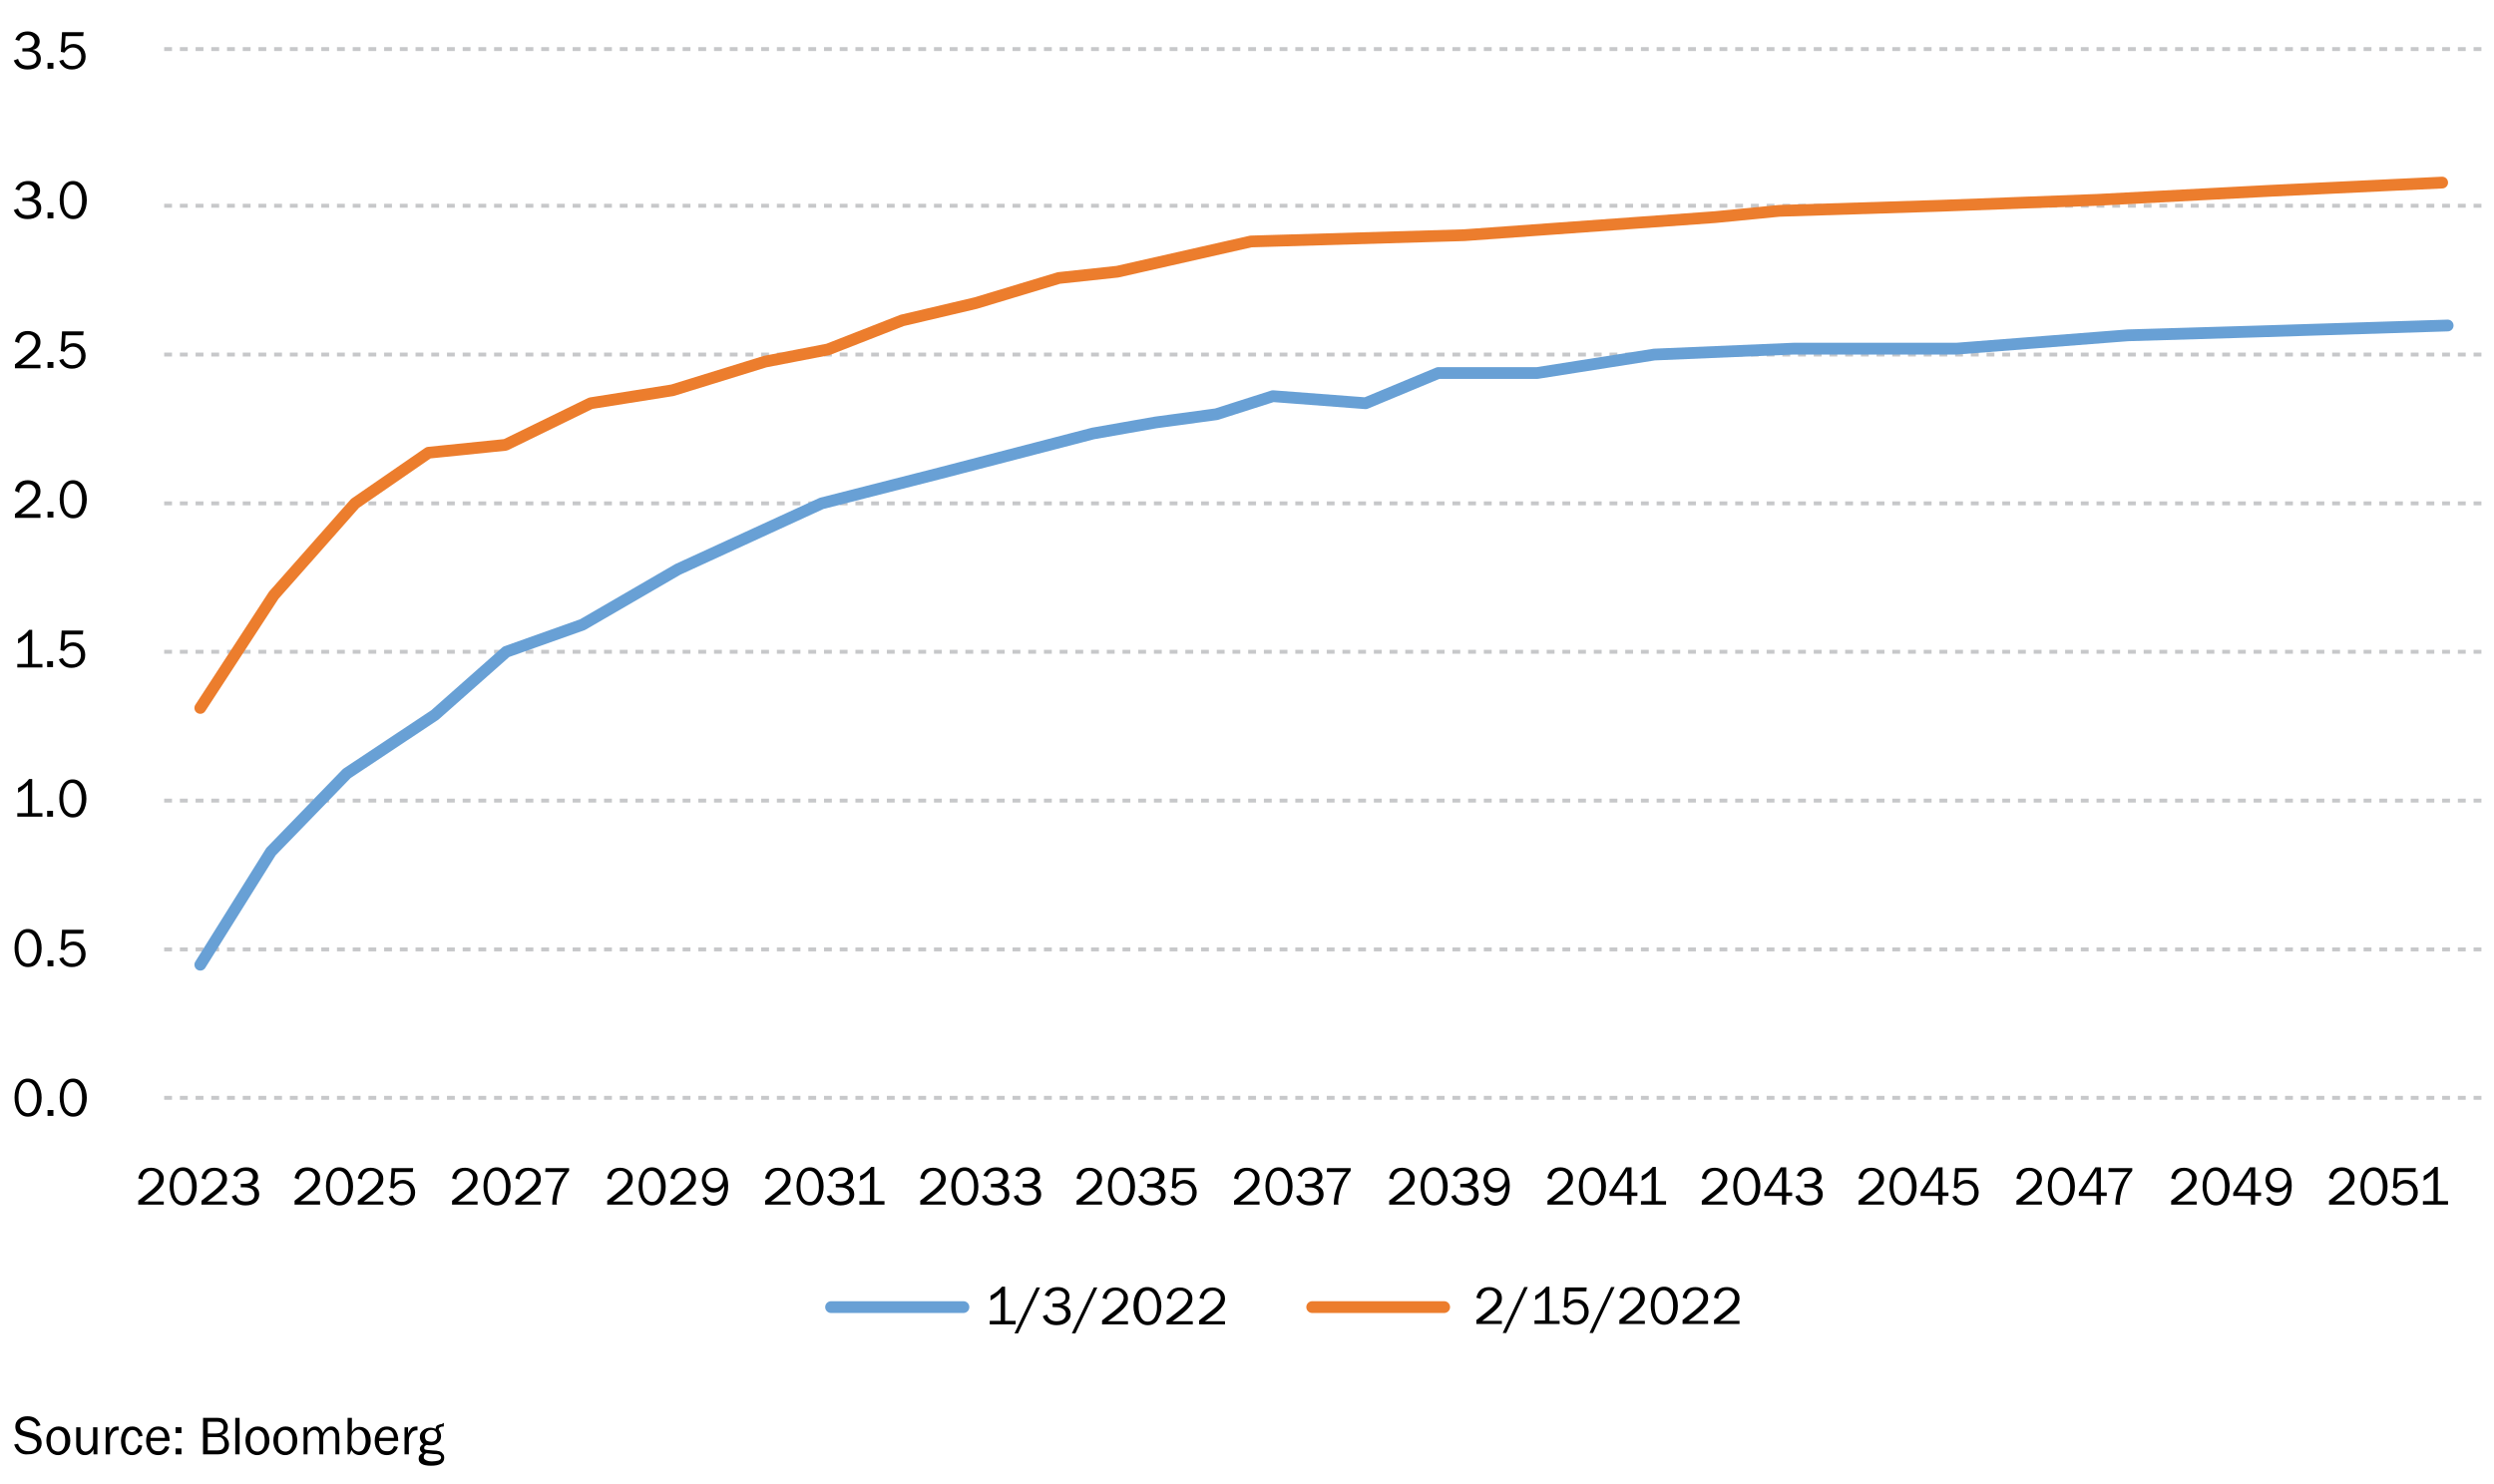 <?xml version="1.0" encoding="utf-8"?>
<!-- Generator: Adobe Illustrator 26.2.1, SVG Export Plug-In . SVG Version: 6.00 Build 0)  -->
<svg version="1.1" id="Layer_1" xmlns="http://www.w3.org/2000/svg" xmlns:xlink="http://www.w3.org/1999/xlink" x="0px" y="0px"
	 width="635px" height="378px" viewBox="0 0 635 378" style="enable-background:new 0 0 635 378;" xml:space="preserve">
<style type="text/css">
	.st0{fill:none;}
	.st1{fill:none;stroke:#C7C8CA;stroke-miterlimit:10;stroke-dasharray:2,2,2,2;}
	.st2{fill:#010101;}
	.st3{fill:none;stroke:#68A0D5;stroke-width:3;stroke-linecap:round;stroke-linejoin:round;stroke-miterlimit:10;}
	.st4{fill:none;stroke:#EC7D2D;stroke-width:3;stroke-linecap:round;stroke-linejoin:round;stroke-miterlimit:10;}
</style>
<rect x="0" class="st0" width="635" height="378"/>
<line class="st1" x1="41.8" y1="12.5" x2="632" y2="12.5"/>
<line class="st1" x1="41.8" y1="52.4" x2="632" y2="52.4"/>
<line class="st1" x1="41.8" y1="90.3" x2="632" y2="90.3"/>
<line class="st1" x1="41.8" y1="128.2" x2="632" y2="128.2"/>
<line class="st1" x1="41.8" y1="166" x2="632" y2="166"/>
<line class="st1" x1="41.8" y1="203.9" x2="632" y2="203.9"/>
<line class="st1" x1="41.8" y1="241.8" x2="632" y2="241.8"/>
<line class="st1" x1="41.8" y1="279.6" x2="632" y2="279.6"/>
<g>
	<path class="st2" d="M5.7,13.2v-0.9h1c0.8,0,1.3-0.2,1.6-0.5s0.5-0.7,0.5-1.2c0-0.5-0.2-0.9-0.5-1.2C8,9.1,7.5,8.9,7,8.9
		c-1,0-1.7,0.5-2.1,1.5l-1-0.3C4.4,8.7,5.5,8,7.1,8C8,8,8.7,8.3,9.3,8.8s0.8,1.1,0.8,1.8c0,0.5-0.2,1-0.5,1.4s-0.8,0.6-1.3,0.7
		c0.6,0.1,1.1,0.3,1.5,0.7c0.4,0.4,0.6,0.9,0.6,1.6c0,0.8-0.3,1.4-0.9,2C8.9,17.5,8,17.7,7,17.7c-0.9,0-1.6-0.2-2.2-0.6
		c-0.6-0.4-1-1-1.3-1.7l1.1-0.4c0.3,1.1,1.1,1.7,2.4,1.7c0.8,0,1.4-0.2,1.8-0.5s0.5-0.8,0.5-1.3c0-0.5-0.2-1-0.6-1.3
		c-0.4-0.3-1-0.5-1.8-0.5H5.7z"/>
	<path class="st2" d="M13.6,16v1.5h-1.5V16H13.6z"/>
	<path class="st2" d="M21.3,8.2l-0.1,1h-4.5l-0.2,3c0.7-0.7,1.4-1,2.2-1c0.9,0,1.6,0.3,2.2,0.9s0.9,1.4,0.9,2.3c0,1-0.3,1.7-1,2.4
		c-0.7,0.6-1.5,0.9-2.5,0.9c-0.8,0-1.5-0.2-2-0.6s-1-0.9-1.2-1.6l1-0.3c0.4,1.1,1.2,1.6,2.3,1.6c0.7,0,1.3-0.2,1.7-0.7
		c0.4-0.4,0.6-1,0.6-1.7c0-0.7-0.2-1.3-0.6-1.7c-0.4-0.4-0.9-0.6-1.5-0.6c-0.9,0-1.6,0.4-2.2,1.3l-0.9-0.2l0.3-5H21.3z"/>
</g>
<g>
	<path class="st2" d="M5.7,51.3v-0.9h1c0.8,0,1.3-0.2,1.6-0.5s0.5-0.7,0.5-1.2c0-0.5-0.2-0.9-0.5-1.2C8,47.2,7.5,47,7,47
		c-1,0-1.7,0.5-2.1,1.5l-1-0.3c0.6-1.4,1.7-2.1,3.3-2.1c0.9,0,1.6,0.2,2.2,0.7s0.8,1.1,0.8,1.8c0,0.5-0.2,1-0.5,1.4
		s-0.8,0.6-1.3,0.7c0.6,0.1,1.1,0.3,1.5,0.7c0.4,0.4,0.6,0.9,0.6,1.6c0,0.8-0.3,1.4-0.9,2C8.9,55.6,8,55.8,7,55.8
		c-0.9,0-1.6-0.2-2.2-0.6c-0.6-0.4-1-1-1.3-1.7l1.1-0.4c0.3,1.1,1.1,1.7,2.4,1.7c0.8,0,1.4-0.2,1.8-0.5s0.5-0.8,0.5-1.3
		c0-0.5-0.2-1-0.6-1.3c-0.4-0.3-1-0.5-1.8-0.5H5.7z"/>
	<path class="st2" d="M13.6,54.1v1.5h-1.5v-1.5H13.6z"/>
	<path class="st2" d="M18.6,55.8c-1.1,0-1.9-0.5-2.5-1.4s-0.9-2.1-0.9-3.5c0-1.4,0.3-2.5,0.9-3.4s1.4-1.4,2.5-1.4
		c1.1,0,2,0.5,2.6,1.5s0.9,2.1,0.9,3.4c0,1.3-0.3,2.4-0.9,3.4S19.7,55.8,18.6,55.8z M18.6,54.9c0.8,0,1.3-0.4,1.7-1.1
		c0.4-0.7,0.6-1.6,0.6-2.7c0-1.2-0.2-2.2-0.6-2.9s-1-1.2-1.8-1.2c-0.8,0-1.3,0.4-1.7,1.1c-0.4,0.7-0.6,1.7-0.6,2.8
		c0,1.2,0.2,2.2,0.6,2.9S17.9,54.9,18.6,54.9z"/>
</g>
<g>
	<path class="st2" d="M10.3,92.8v1H3.8v-1c2.6-2,4.1-3.3,4.6-3.9c0.5-0.6,0.7-1.2,0.7-1.8c0-0.6-0.2-1-0.6-1.4
		c-0.4-0.4-0.9-0.5-1.4-0.5c-0.6,0-1.1,0.2-1.5,0.6c-0.4,0.4-0.7,0.9-0.7,1.6L3.8,87c0.4-1.8,1.5-2.7,3.3-2.7c0.9,0,1.7,0.3,2.3,0.8
		s0.9,1.2,0.9,2c0,0.5-0.1,1.1-0.4,1.6c-0.3,0.5-0.8,1.1-1.6,1.8c-0.8,0.7-1.8,1.5-3,2.4H10.3z"/>
	<path class="st2" d="M13.6,92.2v1.5h-1.5v-1.5H13.6z"/>
	<path class="st2" d="M21.3,84.4l-0.1,1h-4.5l-0.2,3c0.7-0.7,1.4-1,2.2-1c0.9,0,1.6,0.3,2.2,0.9s0.9,1.4,0.9,2.3c0,1-0.3,1.7-1,2.4
		c-0.7,0.6-1.5,0.9-2.5,0.9c-0.8,0-1.5-0.2-2-0.6s-1-0.9-1.2-1.6l1-0.3c0.4,1.1,1.2,1.6,2.3,1.6c0.7,0,1.3-0.2,1.7-0.7
		c0.4-0.4,0.6-1,0.6-1.7c0-0.7-0.2-1.3-0.6-1.7c-0.4-0.4-0.9-0.6-1.5-0.6c-0.9,0-1.6,0.4-2.2,1.3l-0.9-0.2l0.3-5H21.3z"/>
</g>
<g>
	<path class="st2" d="M10.3,130.9v1H3.8v-1c2.6-2,4.1-3.3,4.6-3.9c0.5-0.6,0.7-1.2,0.7-1.8c0-0.6-0.2-1-0.6-1.4
		c-0.4-0.4-0.9-0.5-1.4-0.5c-0.6,0-1.1,0.2-1.5,0.6c-0.4,0.4-0.7,0.9-0.7,1.6L3.8,125c0.4-1.8,1.5-2.7,3.3-2.7
		c0.9,0,1.7,0.3,2.3,0.8s0.9,1.2,0.9,2c0,0.5-0.1,1.1-0.4,1.6c-0.3,0.5-0.8,1.1-1.6,1.8c-0.8,0.7-1.8,1.5-3,2.4H10.3z"/>
	<path class="st2" d="M13.6,130.3v1.5h-1.5v-1.5H13.6z"/>
	<path class="st2" d="M18.6,132c-1.1,0-1.9-0.5-2.5-1.4s-0.9-2.1-0.9-3.5c0-1.4,0.3-2.5,0.9-3.4s1.4-1.4,2.5-1.4
		c1.1,0,2,0.5,2.6,1.5s0.9,2.1,0.9,3.4c0,1.3-0.3,2.4-0.9,3.4S19.7,132,18.6,132z M18.6,131.1c0.8,0,1.3-0.4,1.7-1.1
		c0.4-0.7,0.6-1.6,0.6-2.7c0-1.2-0.2-2.2-0.6-2.9s-1-1.2-1.8-1.2c-0.8,0-1.3,0.4-1.7,1.1c-0.4,0.7-0.6,1.7-0.6,2.8
		c0,1.2,0.2,2.2,0.6,2.9S17.9,131.1,18.6,131.1z"/>
</g>
<g>
	<path class="st2" d="M10.8,169.1v0.9H4.4v-0.9h2.7v-7.2c-0.8,0.9-1.6,1.5-2.5,2v-1.2c1.2-0.6,2.1-1.4,2.8-2.3h0.8v8.7H10.8z"/>
	<path class="st2" d="M13.5,168.4v1.5H12v-1.5H13.5z"/>
	<path class="st2" d="M21.2,160.6l-0.1,1h-4.5l-0.2,3c0.7-0.7,1.4-1,2.2-1c0.9,0,1.6,0.3,2.2,0.9s0.9,1.4,0.9,2.3c0,1-0.3,1.7-1,2.4
		c-0.7,0.6-1.5,0.9-2.5,0.9c-0.8,0-1.5-0.2-2-0.6s-1-0.9-1.2-1.6l1-0.3c0.4,1.1,1.2,1.6,2.3,1.6c0.7,0,1.3-0.2,1.7-0.7
		c0.4-0.4,0.6-1,0.6-1.7c0-0.7-0.2-1.3-0.6-1.7c-0.4-0.4-0.9-0.6-1.5-0.6c-0.9,0-1.6,0.4-2.2,1.3l-0.9-0.2l0.3-5H21.2z"/>
</g>
<g>
	<path class="st2" d="M10.8,207.1v0.9H4.4v-0.9h2.7v-7.2c-0.8,0.9-1.6,1.5-2.5,2v-1.2c1.2-0.6,2.1-1.4,2.8-2.3h0.8v8.7H10.8z"/>
	<path class="st2" d="M13.5,206.5v1.5H12v-1.5H13.5z"/>
	<path class="st2" d="M18.5,208.2c-1.1,0-1.9-0.5-2.5-1.4s-0.9-2.1-0.9-3.5c0-1.4,0.3-2.5,0.9-3.4s1.4-1.4,2.5-1.4
		c1.1,0,2,0.5,2.6,1.5s0.9,2.1,0.9,3.4c0,1.3-0.3,2.4-0.9,3.4S19.6,208.2,18.5,208.2z M18.5,207.3c0.8,0,1.3-0.4,1.7-1.1
		c0.4-0.7,0.6-1.6,0.6-2.7c0-1.2-0.2-2.2-0.6-2.9s-1-1.2-1.8-1.2c-0.8,0-1.3,0.4-1.7,1.1c-0.4,0.7-0.6,1.7-0.6,2.8
		c0,1.2,0.2,2.2,0.6,2.9C17.2,206.9,17.8,207.3,18.5,207.3z"/>
</g>
<g>
	<path class="st2" d="M7.1,246.3c-1.1,0-1.9-0.5-2.5-1.4s-0.9-2.1-0.9-3.5c0-1.4,0.3-2.5,0.9-3.4s1.4-1.4,2.5-1.4
		c1.1,0,2,0.5,2.6,1.5s0.9,2.1,0.9,3.4c0,1.3-0.3,2.4-0.9,3.4S8.2,246.3,7.1,246.3z M7.1,245.4c0.8,0,1.3-0.4,1.7-1.1
		c0.4-0.7,0.6-1.6,0.6-2.7c0-1.2-0.2-2.2-0.6-2.9s-1-1.2-1.8-1.2c-0.8,0-1.3,0.4-1.7,1.1c-0.4,0.7-0.6,1.7-0.6,2.8
		c0,1.2,0.2,2.2,0.6,2.9C5.8,245,6.4,245.4,7.1,245.4z"/>
	<path class="st2" d="M13.6,244.6v1.5h-1.5v-1.5H13.6z"/>
	<path class="st2" d="M21.3,236.8l-0.1,1h-4.5l-0.2,3c0.7-0.7,1.4-1,2.2-1c0.9,0,1.6,0.3,2.2,0.9s0.9,1.4,0.9,2.3c0,1-0.3,1.7-1,2.4
		c-0.7,0.6-1.5,0.9-2.5,0.9c-0.8,0-1.5-0.2-2-0.6s-1-0.9-1.2-1.6l1-0.3c0.4,1.1,1.2,1.6,2.3,1.6c0.7,0,1.3-0.2,1.7-0.7
		c0.4-0.4,0.6-1,0.6-1.7c0-0.7-0.2-1.3-0.6-1.7s-0.9-0.6-1.5-0.6c-0.9,0-1.6,0.4-2.2,1.3l-0.9-0.2l0.3-5H21.3z"/>
</g>
<g>
	<path class="st2" d="M7.1,284.4c-1.1,0-1.9-0.5-2.5-1.4s-0.9-2.1-0.9-3.5c0-1.4,0.3-2.5,0.9-3.4s1.4-1.4,2.5-1.4
		c1.1,0,2,0.5,2.6,1.5s0.9,2.1,0.9,3.4c0,1.3-0.3,2.4-0.9,3.4S8.2,284.4,7.1,284.4z M7.1,283.5c0.8,0,1.3-0.4,1.7-1.1
		c0.4-0.7,0.6-1.6,0.6-2.7c0-1.2-0.2-2.2-0.6-2.9s-1-1.2-1.8-1.2c-0.8,0-1.3,0.4-1.7,1.1c-0.4,0.7-0.6,1.7-0.6,2.8
		c0,1.2,0.2,2.2,0.6,2.9C5.8,283.1,6.4,283.5,7.1,283.5z"/>
	<path class="st2" d="M13.6,282.7v1.5h-1.5v-1.5H13.6z"/>
	<path class="st2" d="M18.6,284.4c-1.1,0-1.9-0.5-2.5-1.4s-0.9-2.1-0.9-3.5c0-1.4,0.3-2.5,0.9-3.4s1.4-1.4,2.5-1.4
		c1.1,0,2,0.5,2.6,1.5s0.9,2.1,0.9,3.4c0,1.3-0.3,2.4-0.9,3.4S19.7,284.4,18.6,284.4z M18.6,283.5c0.8,0,1.3-0.4,1.7-1.1
		c0.4-0.7,0.6-1.6,0.6-2.7c0-1.2-0.2-2.2-0.6-2.9s-1-1.2-1.8-1.2c-0.8,0-1.3,0.4-1.7,1.1c-0.4,0.7-0.6,1.7-0.6,2.8
		c0,1.2,0.2,2.2,0.6,2.9C17.3,283.1,17.9,283.5,18.6,283.5z"/>
</g>
<g>
	<path class="st2" d="M41.7,305.8v1h-6.5v-1c2.6-2,4.1-3.2,4.6-3.9c0.5-0.6,0.7-1.2,0.7-1.8c0-0.6-0.2-1-0.6-1.4
		c-0.4-0.4-0.9-0.5-1.4-0.5c-0.6,0-1.1,0.2-1.5,0.6c-0.4,0.4-0.7,0.9-0.7,1.6l-1.1-0.3c0.4-1.8,1.5-2.7,3.3-2.7
		c0.9,0,1.7,0.3,2.3,0.8s0.9,1.2,0.9,2c0,0.5-0.1,1.1-0.4,1.6c-0.3,0.5-0.8,1.1-1.6,1.8c-0.8,0.7-1.8,1.5-3,2.4H41.7z"/>
	<path class="st2" d="M46.6,307c-1.1,0-1.9-0.5-2.5-1.4s-0.9-2.1-0.9-3.5c0-1.4,0.3-2.5,0.9-3.4s1.4-1.4,2.5-1.4
		c1.1,0,2,0.5,2.6,1.5s0.9,2.1,0.9,3.4c0,1.3-0.3,2.4-0.9,3.4S47.7,307,46.6,307z M46.6,306.1c0.8,0,1.3-0.4,1.7-1.1
		c0.4-0.7,0.6-1.6,0.6-2.7c0-1.2-0.2-2.2-0.6-2.9s-1-1.2-1.8-1.2c-0.8,0-1.3,0.4-1.7,1.1c-0.4,0.7-0.6,1.7-0.6,2.8
		c0,1.2,0.2,2.2,0.6,2.9C45.2,305.7,45.8,306.1,46.6,306.1z"/>
	<path class="st2" d="M57.8,305.8v1h-6.5v-1c2.6-2,4.1-3.2,4.6-3.9c0.5-0.6,0.7-1.2,0.7-1.8c0-0.6-0.2-1-0.6-1.4
		c-0.4-0.4-0.9-0.5-1.4-0.5c-0.6,0-1.1,0.2-1.5,0.6c-0.4,0.4-0.7,0.9-0.7,1.6l-1.1-0.3c0.4-1.8,1.5-2.7,3.3-2.7
		c0.9,0,1.7,0.3,2.3,0.8s0.9,1.2,0.9,2c0,0.5-0.1,1.1-0.4,1.6c-0.3,0.5-0.8,1.1-1.6,1.8c-0.8,0.7-1.8,1.5-3,2.4H57.8z"/>
	<path class="st2" d="M61.3,302.4v-0.9h1c0.8,0,1.3-0.2,1.6-0.5s0.5-0.7,0.5-1.2c0-0.5-0.2-0.9-0.5-1.2c-0.4-0.3-0.8-0.4-1.4-0.4
		c-1,0-1.7,0.5-2.1,1.5l-1-0.3c0.6-1.4,1.7-2.1,3.3-2.1c0.9,0,1.6,0.2,2.2,0.7s0.8,1.1,0.8,1.8c0,0.5-0.2,1-0.5,1.4
		c-0.3,0.4-0.8,0.6-1.3,0.7c0.6,0.1,1.1,0.3,1.5,0.7s0.6,0.9,0.6,1.6c0,0.8-0.3,1.4-0.9,2c-0.6,0.5-1.5,0.8-2.6,0.8
		c-0.9,0-1.6-0.2-2.2-0.6c-0.6-0.4-1-1-1.3-1.7l1.1-0.4c0.3,1.1,1.1,1.7,2.4,1.7c0.8,0,1.4-0.2,1.8-0.5c0.4-0.4,0.5-0.8,0.5-1.3
		c0-0.5-0.2-1-0.6-1.3c-0.4-0.3-1-0.5-1.8-0.5H61.3z"/>
</g>
<g>
	<path class="st2" d="M81.5,305.8v1H75v-1c2.6-2,4.1-3.2,4.6-3.9c0.5-0.6,0.7-1.2,0.7-1.8c0-0.6-0.2-1-0.6-1.4
		c-0.4-0.4-0.9-0.5-1.4-0.5c-0.6,0-1.1,0.2-1.5,0.6c-0.4,0.4-0.7,0.9-0.7,1.6L75,300c0.4-1.8,1.5-2.7,3.3-2.7c0.9,0,1.7,0.3,2.3,0.8
		s0.9,1.2,0.9,2c0,0.5-0.1,1.1-0.4,1.6c-0.3,0.5-0.8,1.1-1.6,1.8c-0.8,0.7-1.8,1.5-3,2.4H81.5z"/>
	<path class="st2" d="M86.4,307c-1.1,0-1.9-0.5-2.5-1.4s-0.9-2.1-0.9-3.5c0-1.4,0.3-2.5,0.9-3.4s1.4-1.4,2.5-1.4
		c1.1,0,2,0.5,2.6,1.5s0.9,2.1,0.9,3.4c0,1.3-0.3,2.4-0.9,3.4S87.5,307,86.4,307z M86.4,306.1c0.8,0,1.3-0.4,1.7-1.1
		c0.4-0.7,0.6-1.6,0.6-2.7c0-1.2-0.2-2.2-0.6-2.9s-1-1.2-1.8-1.2c-0.8,0-1.3,0.4-1.7,1.1c-0.4,0.7-0.6,1.7-0.6,2.8
		c0,1.2,0.2,2.2,0.6,2.9C85.1,305.7,85.6,306.1,86.4,306.1z"/>
	<path class="st2" d="M97.6,305.8v1h-6.5v-1c2.6-2,4.1-3.2,4.6-3.9c0.5-0.6,0.7-1.2,0.7-1.8c0-0.6-0.2-1-0.6-1.4
		c-0.4-0.4-0.9-0.5-1.4-0.5c-0.6,0-1.1,0.2-1.5,0.6c-0.4,0.4-0.7,0.9-0.7,1.6l-1.1-0.3c0.4-1.8,1.5-2.7,3.3-2.7
		c0.9,0,1.7,0.3,2.3,0.8s0.9,1.2,0.9,2c0,0.5-0.1,1.1-0.4,1.6c-0.3,0.5-0.8,1.1-1.6,1.8c-0.8,0.7-1.8,1.5-3,2.4H97.6z"/>
	<path class="st2" d="M105.2,297.5l-0.1,1h-4.5l-0.2,3c0.7-0.7,1.4-1,2.2-1c0.9,0,1.6,0.3,2.2,0.9s0.9,1.4,0.9,2.3
		c0,1-0.3,1.7-1,2.4c-0.7,0.6-1.5,0.9-2.5,0.9c-0.8,0-1.5-0.2-2-0.6s-1-0.9-1.2-1.6l1-0.3c0.4,1.1,1.2,1.6,2.3,1.6
		c0.7,0,1.3-0.2,1.7-0.7c0.4-0.4,0.6-1,0.6-1.7c0-0.7-0.2-1.3-0.6-1.7s-0.9-0.6-1.5-0.6c-0.9,0-1.6,0.4-2.2,1.3l-0.9-0.2l0.3-5
		H105.2z"/>
</g>
<g>
	<path class="st2" d="M121.6,305.8v1h-6.5v-1c2.6-2,4.1-3.2,4.6-3.9c0.5-0.6,0.7-1.2,0.7-1.8c0-0.6-0.2-1-0.6-1.4
		c-0.4-0.4-0.9-0.5-1.4-0.5c-0.6,0-1.1,0.2-1.5,0.6c-0.4,0.4-0.7,0.9-0.7,1.6l-1.1-0.3c0.4-1.8,1.5-2.7,3.3-2.7
		c0.9,0,1.7,0.3,2.3,0.8s0.9,1.2,0.9,2c0,0.5-0.1,1.1-0.4,1.6c-0.3,0.5-0.8,1.1-1.6,1.8c-0.8,0.7-1.8,1.5-3,2.4H121.6z"/>
	<path class="st2" d="M126.5,307c-1.1,0-1.9-0.5-2.5-1.4s-0.9-2.1-0.9-3.5c0-1.4,0.3-2.5,0.9-3.4s1.4-1.4,2.5-1.4
		c1.1,0,2,0.5,2.6,1.5s0.9,2.1,0.9,3.4c0,1.3-0.3,2.4-0.9,3.4S127.6,307,126.5,307z M126.5,306.1c0.8,0,1.3-0.4,1.7-1.1
		c0.4-0.7,0.6-1.6,0.6-2.7c0-1.2-0.2-2.2-0.6-2.9s-1-1.2-1.8-1.2c-0.8,0-1.3,0.4-1.7,1.1c-0.4,0.7-0.6,1.7-0.6,2.8
		c0,1.2,0.2,2.2,0.6,2.9C125.2,305.7,125.8,306.1,126.5,306.1z"/>
	<path class="st2" d="M137.7,305.8v1h-6.5v-1c2.6-2,4.1-3.2,4.6-3.9c0.5-0.6,0.7-1.2,0.7-1.8c0-0.6-0.2-1-0.6-1.4
		c-0.4-0.4-0.9-0.5-1.4-0.5c-0.6,0-1.1,0.2-1.5,0.6c-0.4,0.4-0.7,0.9-0.7,1.6l-1.1-0.3c0.4-1.8,1.5-2.7,3.3-2.7
		c0.9,0,1.7,0.3,2.3,0.8s0.9,1.2,0.9,2c0,0.5-0.1,1.1-0.4,1.6c-0.3,0.5-0.8,1.1-1.6,1.8c-0.8,0.7-1.8,1.5-3,2.4H137.7z"/>
	<path class="st2" d="M141.8,306.8h-1.2c0-1.6,0.3-3.1,0.9-4.6c0.6-1.5,1.4-2.7,2.3-3.7h-5l0.1-1h6v0.7c-1.1,1.3-1.9,2.7-2.4,4.2
		c-0.5,1.4-0.8,2.8-0.8,4.1C141.8,306.5,141.8,306.6,141.8,306.8z"/>
</g>
<g>
	<path class="st2" d="M3.6,367.9l1-0.2c0.4,1.3,1.3,1.9,2.7,1.9c0.7,0,1.3-0.2,1.6-0.5s0.5-0.7,0.5-1.3c0-0.4-0.1-0.7-0.4-1
		c-0.3-0.2-0.6-0.4-1-0.5l-1.8-0.5c-0.5-0.1-0.9-0.3-1.2-0.4c-0.3-0.2-0.6-0.4-0.8-0.8c-0.2-0.4-0.3-0.8-0.3-1.3
		c0-0.8,0.3-1.4,0.9-1.9c0.6-0.5,1.3-0.7,2.2-0.7c1.7,0,2.8,0.8,3.3,2.3l-1,0.3c-0.1-0.5-0.4-1-0.9-1.2c-0.4-0.3-0.9-0.4-1.4-0.4
		c-0.5,0-0.9,0.1-1.3,0.4c-0.4,0.3-0.6,0.7-0.6,1.1c0,0.7,0.5,1.2,1.5,1.4l1.7,0.4c1.6,0.4,2.3,1.2,2.3,2.6c0,0.8-0.3,1.5-0.9,2
		c-0.6,0.5-1.4,0.8-2.5,0.8C5.5,370.6,4.2,369.7,3.6,367.9z"/>
	<path class="st2" d="M14.8,370.6c-0.9,0-1.7-0.4-2.2-1.1c-0.5-0.7-0.8-1.6-0.8-2.6c0-1.1,0.3-2,0.9-2.6s1.3-1,2.2-1
		c0.9,0,1.7,0.3,2.2,1c0.5,0.7,0.8,1.6,0.8,2.6c0,1.1-0.3,2-0.9,2.6C16.4,370.2,15.7,370.6,14.8,370.6z M14.8,369.7
		c0.5,0,1-0.2,1.3-0.7c0.4-0.5,0.5-1.2,0.5-2.1c0-1-0.2-1.7-0.6-2.1c-0.4-0.4-0.8-0.6-1.3-0.6c-0.5,0-1,0.2-1.3,0.7
		c-0.4,0.4-0.5,1.1-0.5,2.1c0,1,0.2,1.7,0.5,2.1C13.9,369.5,14.3,369.7,14.8,369.7z"/>
	<path class="st2" d="M24.8,370.4h-1v-1.3c-0.5,1-1.2,1.5-2.2,1.5c-0.7,0-1.2-0.2-1.6-0.7c-0.4-0.5-0.6-1.1-0.6-2v-4.4h1.1v4.4
		c0,0.7,0.1,1.2,0.4,1.4c0.3,0.3,0.6,0.4,0.9,0.4c0.3,0,0.6-0.1,0.9-0.3c0.3-0.2,0.5-0.5,0.7-0.8c0.2-0.4,0.3-0.8,0.3-1.2v-3.9h1.1
		V370.4z"/>
	<path class="st2" d="M28,370.4h-1.1v-6.9h0.9v1.6c0.3-0.8,0.7-1.3,1-1.5c0.3-0.2,0.7-0.3,1-0.3c0.1,0,0.2,0,0.4,0v1H30
		c-0.6,0-1.1,0.2-1.4,0.7s-0.6,1-0.6,1.7V370.4z"/>
	<path class="st2" d="M35.2,368l1,0.2c-0.1,0.8-0.4,1.4-0.9,1.8c-0.5,0.4-1,0.6-1.7,0.6c-0.9,0-1.6-0.4-2.1-1.1s-0.7-1.6-0.7-2.6
		c0-1,0.3-1.9,0.8-2.6c0.5-0.7,1.2-1,2.1-1c0.7,0,1.3,0.2,1.8,0.7c0.4,0.4,0.7,1,0.8,1.7l-1,0.2c-0.2-1.1-0.7-1.7-1.6-1.7
		c-0.6,0-1,0.3-1.3,0.8c-0.3,0.5-0.5,1.2-0.5,2c0,0.9,0.2,1.6,0.5,2.1c0.3,0.5,0.7,0.7,1.3,0.7C34.4,369.7,35,369.1,35.2,368z"/>
	<path class="st2" d="M42.1,368.3l1,0.2c-0.2,0.6-0.5,1.1-1,1.5c-0.5,0.4-1.1,0.6-1.8,0.6c-0.9,0-1.7-0.3-2.2-1
		c-0.6-0.7-0.9-1.5-0.9-2.6c0-1.1,0.3-2,0.9-2.7c0.6-0.7,1.3-1,2.2-1c0.9,0,1.6,0.3,2.1,0.9s0.8,1.6,0.8,2.8h-4.9
		c0,1,0.2,1.7,0.6,2.1s0.9,0.5,1.4,0.5C41.1,369.7,41.7,369.2,42.1,368.3z M42,366.2c0-0.4-0.1-0.7-0.2-1s-0.3-0.6-0.6-0.8
		c-0.3-0.2-0.6-0.3-1-0.3c-0.5,0-1,0.2-1.3,0.6c-0.4,0.4-0.6,0.9-0.6,1.5H42z"/>
	<path class="st2" d="M46.2,363.5v1.5h-1.5v-1.5H46.2z M46.2,368.9v1.5h-1.5v-1.5H46.2z"/>
	<path class="st2" d="M51.7,370.4v-9.3h3.6c0.9,0,1.6,0.2,2,0.7c0.4,0.5,0.7,1,0.7,1.6c0,1.1-0.5,1.8-1.6,2.1
		c0.6,0.2,1.1,0.5,1.4,0.9c0.3,0.4,0.5,0.9,0.5,1.5c0,0.7-0.2,1.3-0.7,1.8s-1.2,0.7-2.2,0.7H51.7z M52.8,365.1h2
		c0.8,0,1.4-0.2,1.7-0.5c0.3-0.3,0.4-0.7,0.4-1.1c0-0.4-0.1-0.8-0.4-1c-0.3-0.3-0.7-0.4-1.3-0.4h-2.3V365.1z M52.8,369.4h2.5
		c0.6,0,1.1-0.1,1.4-0.4c0.3-0.3,0.5-0.7,0.5-1.2c0-0.3-0.1-0.6-0.2-0.9c-0.1-0.3-0.4-0.5-0.6-0.7s-0.7-0.2-1.2-0.2h-2.3V369.4z"/>
	<path class="st2" d="M61,370.4h-1.1v-9.3H61V370.4z"/>
	<path class="st2" d="M65.5,370.6c-0.9,0-1.7-0.4-2.2-1.1c-0.5-0.7-0.8-1.6-0.8-2.6c0-1.1,0.3-2,0.9-2.6s1.3-1,2.2-1
		c0.9,0,1.7,0.3,2.2,1c0.5,0.7,0.8,1.6,0.8,2.6c0,1.1-0.3,2-0.9,2.6C67.1,370.2,66.4,370.6,65.5,370.6z M65.6,369.7
		c0.5,0,1-0.2,1.3-0.7c0.4-0.5,0.5-1.2,0.5-2.1c0-1-0.2-1.7-0.6-2.1c-0.4-0.4-0.8-0.6-1.3-0.6c-0.5,0-1,0.2-1.3,0.7
		c-0.4,0.4-0.5,1.1-0.5,2.1c0,1,0.2,1.7,0.5,2.1C64.6,369.5,65,369.7,65.6,369.7z"/>
	<path class="st2" d="M72.6,370.6c-0.9,0-1.7-0.4-2.2-1.1c-0.5-0.7-0.8-1.6-0.8-2.6c0-1.1,0.3-2,0.9-2.6s1.3-1,2.2-1
		c0.9,0,1.7,0.3,2.2,1c0.5,0.7,0.8,1.6,0.8,2.6c0,1.1-0.3,2-0.9,2.6C74.3,370.2,73.5,370.6,72.6,370.6z M72.7,369.7
		c0.5,0,1-0.2,1.3-0.7c0.4-0.5,0.5-1.2,0.5-2.1c0-1-0.2-1.7-0.6-2.1c-0.4-0.4-0.8-0.6-1.3-0.6c-0.5,0-1,0.2-1.3,0.7
		c-0.4,0.4-0.5,1.1-0.5,2.1c0,1,0.2,1.7,0.5,2.1C71.7,369.5,72.2,369.7,72.7,369.7z"/>
	<path class="st2" d="M86.4,370.4h-1v-4.3c0-0.4,0-0.8-0.1-1c-0.1-0.2-0.2-0.4-0.4-0.6c-0.2-0.2-0.5-0.3-0.8-0.3
		c-0.4,0-0.8,0.2-1.2,0.6c-0.4,0.4-0.6,0.9-0.6,1.7v3.9h-1v-4.5c0-0.6-0.1-1-0.4-1.3c-0.3-0.3-0.6-0.4-0.9-0.4
		c-0.4,0-0.8,0.2-1.2,0.6c-0.3,0.4-0.5,0.9-0.5,1.5v4.1h-1v-6.9h0.9v1.3c0.5-1,1.2-1.5,2.1-1.5c0.5,0,0.9,0.2,1.2,0.5
		c0.3,0.3,0.6,0.7,0.7,1.2c0.5-1.1,1.2-1.7,2.1-1.7c0.5,0,0.9,0.1,1.2,0.4c0.3,0.3,0.6,0.6,0.7,0.9c0.1,0.3,0.2,0.8,0.2,1.5V370.4z"
		/>
	<path class="st2" d="M89,370.4h-0.5v-9.3h1.1v3.6c0.5-0.9,1.1-1.3,2-1.3c0.8,0,1.4,0.3,2,0.9c0.5,0.6,0.8,1.5,0.8,2.7
		c0,1-0.3,1.9-0.8,2.6c-0.5,0.7-1.2,1-2,1c-0.9,0-1.6-0.4-2.1-1.3L89,370.4z M89.5,367.7c0,0.7,0.3,1.2,0.6,1.5
		c0.4,0.3,0.8,0.5,1.2,0.5c0.5,0,1-0.2,1.3-0.7s0.5-1.1,0.5-2c0-0.9-0.2-1.6-0.5-2.1c-0.3-0.5-0.8-0.8-1.3-0.8
		c-0.4,0-0.8,0.2-1.2,0.5c-0.4,0.4-0.6,0.8-0.6,1.4V367.7z"/>
	<path class="st2" d="M100.3,368.3l1,0.2c-0.2,0.6-0.5,1.1-1,1.5c-0.5,0.4-1.1,0.6-1.8,0.6c-0.9,0-1.7-0.3-2.2-1
		c-0.6-0.7-0.9-1.5-0.9-2.6c0-1.1,0.3-2,0.9-2.7c0.6-0.7,1.3-1,2.2-1c0.9,0,1.6,0.3,2.1,0.9s0.8,1.6,0.8,2.8h-4.9
		c0,1,0.2,1.7,0.6,2.1s0.9,0.5,1.4,0.5C99.4,369.7,100,369.2,100.3,368.3z M100.3,366.2c0-0.4-0.1-0.7-0.2-1
		c-0.1-0.3-0.3-0.6-0.6-0.8c-0.3-0.2-0.6-0.3-1-0.3c-0.5,0-1,0.2-1.3,0.6s-0.6,0.9-0.6,1.5H100.3z"/>
	<path class="st2" d="M104,370.4H103v-6.9h0.9v1.6c0.3-0.8,0.7-1.3,1-1.5c0.3-0.2,0.7-0.3,1-0.3c0.1,0,0.2,0,0.4,0v1h-0.2
		c-0.6,0-1.1,0.2-1.4,0.7s-0.6,1-0.6,1.7V370.4z"/>
	<path class="st2" d="M113,362.4v0.9c-0.5,0-0.8,0.1-1,0.2c-0.2,0.1-0.3,0.3-0.3,0.6c0.4,0.5,0.6,1.1,0.6,1.7c0,0.6-0.2,1.2-0.7,1.6
		c-0.5,0.5-1.1,0.7-1.9,0.7c-0.2,0-0.3,0-0.5,0c-0.2,0-0.4-0.1-0.5-0.1c-0.1,0-0.3,0.1-0.4,0.2c-0.2,0.1-0.3,0.3-0.3,0.5
		c0,0.3,0.1,0.5,0.4,0.5c0.2,0.1,0.8,0.1,1.7,0.2c0.8,0,1.3,0.1,1.7,0.2c0.4,0.1,0.7,0.3,0.9,0.6c0.3,0.3,0.4,0.6,0.4,1.1
		c0,1.3-1.1,2-3.4,2c-1.1,0-1.9-0.2-2.4-0.5s-0.7-0.8-0.7-1.3c0-0.7,0.3-1.1,1-1.4c-0.4-0.3-0.7-0.7-0.7-1.1c0-0.5,0.3-0.9,0.9-1.2
		c-0.6-0.5-0.9-1.1-0.9-1.8c0-0.7,0.2-1.2,0.8-1.7c0.5-0.4,1.1-0.7,1.8-0.7c0.5,0,1,0.1,1.4,0.3c0.1-0.5,0.2-0.8,0.5-0.9
		s0.6-0.3,1.1-0.3C112.8,362.4,112.9,362.4,113,362.4z M108.6,370.1c-0.5,0.2-0.7,0.5-0.7,1c0,0.4,0.2,0.6,0.6,0.8
		c0.4,0.2,0.9,0.3,1.5,0.3c0.6,0,1.1-0.1,1.6-0.2c0.5-0.2,0.7-0.4,0.7-0.8c0-0.2-0.1-0.4-0.2-0.5c-0.1-0.1-0.3-0.2-0.6-0.3
		c-0.2,0-0.7-0.1-1.3-0.1C109.5,370.2,108.9,370.2,108.6,370.1z M109.8,367.2c0.4,0,0.8-0.1,1.1-0.4c0.3-0.3,0.4-0.6,0.4-1.1
		c0-0.5-0.1-0.8-0.4-1.1c-0.3-0.3-0.6-0.4-1.1-0.4c-0.4,0-0.8,0.1-1.1,0.4c-0.3,0.3-0.5,0.7-0.5,1.2c0,0.4,0.1,0.8,0.4,1.1
		C109,367.1,109.4,367.2,109.8,367.2z"/>
</g>
<g>
	<path class="st2" d="M161.1,305.8v1h-6.5v-1c2.6-2,4.1-3.2,4.6-3.9c0.5-0.6,0.7-1.2,0.7-1.8c0-0.6-0.2-1-0.6-1.4
		c-0.4-0.4-0.9-0.5-1.4-0.5c-0.6,0-1.1,0.2-1.5,0.6c-0.4,0.4-0.7,0.9-0.7,1.6l-1.1-0.3c0.4-1.8,1.5-2.7,3.3-2.7
		c0.9,0,1.7,0.3,2.3,0.8s0.9,1.2,0.9,2c0,0.5-0.1,1.1-0.4,1.6c-0.3,0.5-0.8,1.1-1.6,1.8c-0.8,0.7-1.8,1.5-3,2.4H161.1z"/>
	<path class="st2" d="M166,307c-1.1,0-1.9-0.5-2.5-1.4s-0.9-2.1-0.9-3.5c0-1.4,0.3-2.5,0.9-3.4s1.4-1.4,2.5-1.4c1.1,0,2,0.5,2.6,1.5
		s0.9,2.1,0.9,3.4c0,1.3-0.3,2.4-0.9,3.4S167.1,307,166,307z M166,306.1c0.8,0,1.3-0.4,1.7-1.1c0.4-0.7,0.6-1.6,0.6-2.7
		c0-1.2-0.2-2.2-0.6-2.9s-1-1.2-1.8-1.2c-0.8,0-1.3,0.4-1.7,1.1c-0.4,0.7-0.6,1.7-0.6,2.8c0,1.2,0.2,2.2,0.6,2.9
		C164.7,305.7,165.3,306.1,166,306.1z"/>
	<path class="st2" d="M177.2,305.8v1h-6.5v-1c2.6-2,4.1-3.2,4.6-3.9c0.5-0.6,0.7-1.2,0.7-1.8c0-0.6-0.2-1-0.6-1.4
		c-0.4-0.4-0.9-0.5-1.4-0.5c-0.6,0-1.1,0.2-1.5,0.6c-0.4,0.4-0.7,0.9-0.7,1.6l-1.1-0.3c0.4-1.8,1.5-2.7,3.3-2.7
		c0.9,0,1.7,0.3,2.3,0.8s0.9,1.2,0.9,2c0,0.5-0.1,1.1-0.4,1.6c-0.3,0.5-0.8,1.1-1.6,1.8c-0.8,0.7-1.8,1.5-3,2.4H177.2z"/>
	<path class="st2" d="M178.9,305.1l0.9-0.3c0.4,0.9,1,1.3,1.9,1.3c0.9,0,1.5-0.4,2-1.1c0.4-0.7,0.7-1.8,0.7-3
		c-0.6,1.1-1.5,1.7-2.7,1.7c-0.8,0-1.6-0.3-2.1-0.9s-0.9-1.3-0.9-2.2c0-0.9,0.3-1.6,0.9-2.3c0.6-0.6,1.4-0.9,2.3-0.9
		c1.1,0,2,0.4,2.6,1.2c0.6,0.8,0.9,2,0.9,3.4c0,1.5-0.3,2.7-1,3.7c-0.6,0.9-1.6,1.4-2.8,1.4C180.3,307,179.3,306.4,178.9,305.1z
		 M181.9,302.6c0.6,0,1.2-0.2,1.6-0.7c0.4-0.4,0.6-1,0.6-1.6c0-0.6-0.2-1.1-0.6-1.5c-0.4-0.4-0.9-0.6-1.6-0.6
		c-0.7,0-1.2,0.2-1.6,0.6c-0.4,0.4-0.6,1-0.6,1.6c0,0.7,0.2,1.2,0.6,1.6S181.3,302.6,181.9,302.6z"/>
</g>
<g>
	<path class="st2" d="M201.3,305.8v1h-6.5v-1c2.6-2,4.1-3.2,4.6-3.9c0.5-0.6,0.7-1.2,0.7-1.8c0-0.6-0.2-1-0.6-1.4
		c-0.4-0.4-0.9-0.5-1.4-0.5c-0.6,0-1.1,0.2-1.5,0.6c-0.4,0.4-0.7,0.9-0.7,1.6l-1.1-0.3c0.4-1.8,1.5-2.7,3.3-2.7
		c0.9,0,1.7,0.3,2.3,0.8s0.9,1.2,0.9,2c0,0.5-0.1,1.1-0.4,1.6c-0.3,0.5-0.8,1.1-1.6,1.8c-0.8,0.7-1.8,1.5-3,2.4H201.3z"/>
	<path class="st2" d="M206.2,307c-1.1,0-1.9-0.5-2.5-1.4s-0.9-2.1-0.9-3.5c0-1.4,0.3-2.5,0.9-3.4s1.4-1.4,2.5-1.4
		c1.1,0,2,0.5,2.6,1.5s0.9,2.1,0.9,3.4c0,1.3-0.3,2.4-0.9,3.4S207.3,307,206.2,307z M206.2,306.1c0.8,0,1.3-0.4,1.7-1.1
		c0.4-0.7,0.6-1.6,0.6-2.7c0-1.2-0.2-2.2-0.6-2.9s-1-1.2-1.8-1.2c-0.8,0-1.3,0.4-1.7,1.1c-0.4,0.7-0.6,1.7-0.6,2.8
		c0,1.2,0.2,2.2,0.6,2.9C204.8,305.7,205.4,306.1,206.2,306.1z"/>
	<path class="st2" d="M212.8,302.4v-0.9h1c0.8,0,1.3-0.2,1.6-0.5s0.5-0.7,0.5-1.2c0-0.5-0.2-0.9-0.5-1.2c-0.4-0.3-0.8-0.4-1.4-0.4
		c-1,0-1.7,0.5-2.1,1.5l-1-0.3c0.6-1.4,1.7-2.1,3.3-2.1c0.9,0,1.6,0.2,2.2,0.7s0.8,1.1,0.8,1.8c0,0.5-0.2,1-0.5,1.4
		c-0.3,0.4-0.8,0.6-1.3,0.7c0.6,0.1,1.1,0.3,1.5,0.7s0.6,0.9,0.6,1.6c0,0.8-0.3,1.4-0.9,2c-0.6,0.5-1.5,0.8-2.6,0.8
		c-0.9,0-1.6-0.2-2.2-0.6c-0.6-0.4-1-1-1.3-1.7l1.1-0.4c0.3,1.1,1.1,1.7,2.4,1.7c0.8,0,1.4-0.2,1.8-0.5c0.4-0.4,0.5-0.8,0.5-1.3
		c0-0.5-0.2-1-0.6-1.3c-0.4-0.3-1-0.5-1.8-0.5H212.8z"/>
	<path class="st2" d="M225.2,305.9v0.9h-6.4v-0.9h2.7v-7.2c-0.8,0.9-1.6,1.5-2.5,2v-1.2c1.2-0.6,2.1-1.4,2.8-2.3h0.8v8.7H225.2z"/>
</g>
<g>
	<path class="st2" d="M382.4,336.2v1h-6.5v-1c2.6-2,4.1-3.2,4.6-3.9c0.5-0.6,0.7-1.2,0.7-1.8c0-0.6-0.2-1-0.6-1.4s-0.9-0.5-1.4-0.5
		c-0.6,0-1.1,0.2-1.5,0.6c-0.4,0.4-0.7,0.9-0.7,1.6l-1.1-0.3c0.4-1.8,1.5-2.7,3.3-2.7c0.9,0,1.7,0.3,2.3,0.8c0.6,0.5,0.9,1.2,0.9,2
		c0,0.5-0.1,1.1-0.4,1.6s-0.8,1.1-1.6,1.8s-1.8,1.5-3,2.4H382.4z"/>
	<path class="st2" d="M383.5,339.5h-0.9l5.5-11.7h0.9L383.5,339.5z"/>
	<path class="st2" d="M397.1,336.3v0.9h-6.4v-0.9h2.7v-7.2c-0.8,0.9-1.6,1.5-2.5,2V330c1.2-0.6,2.1-1.4,2.8-2.3h0.8v8.7H397.1z"/>
	<path class="st2" d="M404,327.9l-0.1,1h-4.5l-0.2,3c0.7-0.7,1.4-1,2.2-1c0.9,0,1.6,0.3,2.2,0.9s0.9,1.4,0.9,2.3c0,1-0.3,1.7-1,2.4
		s-1.5,0.9-2.5,0.9c-0.8,0-1.5-0.2-2-0.6s-1-0.9-1.2-1.6l1-0.3c0.4,1.1,1.2,1.6,2.3,1.6c0.7,0,1.3-0.2,1.7-0.7
		c0.4-0.4,0.6-1,0.6-1.7c0-0.7-0.2-1.3-0.6-1.7c-0.4-0.4-0.9-0.6-1.5-0.6c-0.9,0-1.6,0.4-2.2,1.3l-0.9-0.2l0.3-5H404z"/>
	<path class="st2" d="M405.6,339.5h-0.9l5.5-11.7h0.9L405.6,339.5z"/>
	<path class="st2" d="M418.8,336.2v1h-6.5v-1c2.6-2,4.1-3.2,4.6-3.9c0.5-0.6,0.7-1.2,0.7-1.8c0-0.6-0.2-1-0.6-1.4s-0.9-0.5-1.4-0.5
		c-0.6,0-1.1,0.2-1.5,0.6c-0.4,0.4-0.7,0.9-0.7,1.6l-1.1-0.3c0.4-1.8,1.5-2.7,3.3-2.7c0.9,0,1.7,0.3,2.3,0.8c0.6,0.5,0.9,1.2,0.9,2
		c0,0.5-0.1,1.1-0.4,1.6s-0.8,1.1-1.6,1.8s-1.8,1.5-3,2.4H418.8z"/>
	<path class="st2" d="M423.7,337.4c-1.1,0-1.9-0.5-2.5-1.4c-0.6-0.9-0.9-2.1-0.9-3.5c0-1.4,0.3-2.5,0.9-3.4c0.6-0.9,1.4-1.4,2.5-1.4
		c1.1,0,2,0.5,2.6,1.5c0.6,1,0.9,2.1,0.9,3.4c0,1.3-0.3,2.4-0.9,3.4C425.6,336.9,424.8,337.4,423.7,337.4z M423.7,336.5
		c0.8,0,1.3-0.4,1.7-1.1c0.4-0.7,0.6-1.6,0.6-2.7c0-1.2-0.2-2.2-0.6-2.9s-1-1.2-1.8-1.2c-0.8,0-1.3,0.4-1.7,1.1s-0.6,1.7-0.6,2.8
		c0,1.2,0.2,2.2,0.6,2.9C422.3,336.1,422.9,336.5,423.7,336.5z"/>
	<path class="st2" d="M434.9,336.2v1h-6.5v-1c2.6-2,4.1-3.2,4.6-3.9c0.5-0.6,0.7-1.2,0.7-1.8c0-0.6-0.2-1-0.6-1.4s-0.9-0.5-1.4-0.5
		c-0.6,0-1.1,0.2-1.5,0.6c-0.4,0.4-0.7,0.9-0.7,1.6l-1.1-0.3c0.4-1.8,1.5-2.7,3.3-2.7c0.9,0,1.7,0.3,2.3,0.8c0.6,0.5,0.9,1.2,0.9,2
		c0,0.5-0.1,1.1-0.4,1.6s-0.8,1.1-1.6,1.8s-1.8,1.5-3,2.4H434.9z"/>
	<path class="st2" d="M442.9,336.2v1h-6.5v-1c2.6-2,4.1-3.2,4.6-3.9c0.5-0.6,0.7-1.2,0.7-1.8c0-0.6-0.2-1-0.6-1.4s-0.9-0.5-1.4-0.5
		c-0.6,0-1.1,0.2-1.5,0.6c-0.4,0.4-0.7,0.9-0.7,1.6l-1.1-0.3c0.4-1.8,1.5-2.7,3.3-2.7c0.9,0,1.7,0.3,2.3,0.8c0.6,0.5,0.9,1.2,0.9,2
		c0,0.5-0.1,1.1-0.4,1.6s-0.8,1.1-1.6,1.8s-1.8,1.5-3,2.4H442.9z"/>
</g>
<g>
	<path class="st2" d="M240.8,305.8v1h-6.5v-1c2.6-2,4.1-3.2,4.6-3.9c0.5-0.6,0.7-1.2,0.7-1.8c0-0.6-0.2-1-0.6-1.4
		c-0.4-0.4-0.9-0.5-1.4-0.5c-0.6,0-1.1,0.2-1.5,0.6c-0.4,0.4-0.7,0.9-0.7,1.6l-1.1-0.3c0.4-1.8,1.5-2.7,3.3-2.7
		c0.9,0,1.7,0.3,2.3,0.8s0.9,1.2,0.9,2c0,0.5-0.1,1.1-0.4,1.6c-0.3,0.5-0.8,1.1-1.6,1.8c-0.8,0.7-1.8,1.5-3,2.4H240.8z"/>
	<path class="st2" d="M245.6,307c-1.1,0-1.9-0.5-2.5-1.4s-0.9-2.1-0.9-3.5c0-1.4,0.3-2.5,0.9-3.4s1.4-1.4,2.5-1.4
		c1.1,0,2,0.5,2.6,1.5s0.9,2.1,0.9,3.4c0,1.3-0.3,2.4-0.9,3.4S246.7,307,245.6,307z M245.7,306.1c0.8,0,1.3-0.4,1.7-1.1
		c0.4-0.7,0.6-1.6,0.6-2.7c0-1.2-0.2-2.2-0.6-2.9s-1-1.2-1.8-1.2c-0.8,0-1.3,0.4-1.7,1.1c-0.4,0.7-0.6,1.7-0.6,2.8
		c0,1.2,0.2,2.2,0.6,2.9C244.3,305.7,244.9,306.1,245.7,306.1z"/>
	<path class="st2" d="M252.3,302.4v-0.9h1c0.8,0,1.3-0.2,1.6-0.5s0.5-0.7,0.5-1.2c0-0.5-0.2-0.9-0.5-1.2c-0.4-0.3-0.8-0.4-1.4-0.4
		c-1,0-1.7,0.5-2.1,1.5l-1-0.3c0.6-1.4,1.7-2.1,3.3-2.1c0.9,0,1.6,0.2,2.2,0.7s0.8,1.1,0.8,1.8c0,0.5-0.2,1-0.5,1.4
		c-0.3,0.4-0.8,0.6-1.3,0.7c0.6,0.1,1.1,0.3,1.5,0.7s0.6,0.9,0.6,1.6c0,0.8-0.3,1.4-0.9,2c-0.6,0.5-1.5,0.8-2.6,0.8
		c-0.9,0-1.6-0.2-2.2-0.6c-0.6-0.4-1-1-1.3-1.7l1.1-0.4c0.3,1.1,1.1,1.7,2.4,1.7c0.8,0,1.4-0.2,1.8-0.5c0.4-0.4,0.5-0.8,0.5-1.3
		c0-0.5-0.2-1-0.6-1.3c-0.4-0.3-1-0.5-1.8-0.5H252.3z"/>
	<path class="st2" d="M260.4,302.4v-0.9h1c0.8,0,1.3-0.2,1.6-0.5s0.5-0.7,0.5-1.2c0-0.5-0.2-0.9-0.5-1.2c-0.4-0.3-0.8-0.4-1.4-0.4
		c-1,0-1.7,0.5-2.1,1.5l-1-0.3c0.6-1.4,1.7-2.1,3.3-2.1c0.9,0,1.6,0.2,2.2,0.7s0.8,1.1,0.8,1.8c0,0.5-0.2,1-0.5,1.4
		c-0.3,0.4-0.8,0.6-1.3,0.7c0.6,0.1,1.1,0.3,1.5,0.7s0.6,0.9,0.6,1.6c0,0.8-0.3,1.4-0.9,2c-0.6,0.5-1.5,0.8-2.6,0.8
		c-0.9,0-1.6-0.2-2.2-0.6c-0.6-0.4-1-1-1.3-1.7l1.1-0.4c0.3,1.1,1.1,1.7,2.4,1.7c0.8,0,1.4-0.2,1.8-0.5c0.4-0.4,0.5-0.8,0.5-1.3
		c0-0.5-0.2-1-0.6-1.3c-0.4-0.3-1-0.5-1.8-0.5H260.4z"/>
</g>
<g>
	<path class="st2" d="M280.6,305.8v1h-6.5v-1c2.6-2,4.1-3.2,4.6-3.9c0.5-0.6,0.7-1.2,0.7-1.8c0-0.6-0.2-1-0.6-1.4
		c-0.4-0.4-0.9-0.5-1.4-0.5c-0.6,0-1.1,0.2-1.5,0.6c-0.4,0.4-0.7,0.9-0.7,1.6l-1.1-0.3c0.4-1.8,1.5-2.7,3.3-2.7
		c0.9,0,1.7,0.3,2.3,0.8s0.9,1.2,0.9,2c0,0.5-0.1,1.1-0.4,1.6c-0.3,0.5-0.8,1.1-1.6,1.8c-0.8,0.7-1.8,1.5-3,2.4H280.6z"/>
	<path class="st2" d="M285.5,307c-1.1,0-1.9-0.5-2.5-1.4s-0.9-2.1-0.9-3.5c0-1.4,0.3-2.5,0.9-3.4s1.4-1.4,2.5-1.4
		c1.1,0,2,0.5,2.6,1.5s0.9,2.1,0.9,3.4c0,1.3-0.3,2.4-0.9,3.4S286.6,307,285.5,307z M285.5,306.1c0.8,0,1.3-0.4,1.7-1.1
		c0.4-0.7,0.6-1.6,0.6-2.7c0-1.2-0.2-2.2-0.6-2.9s-1-1.2-1.8-1.2c-0.8,0-1.3,0.4-1.7,1.1c-0.4,0.7-0.6,1.7-0.6,2.8
		c0,1.2,0.2,2.2,0.6,2.9C284.1,305.7,284.7,306.1,285.5,306.1z"/>
	<path class="st2" d="M292.1,302.4v-0.9h1c0.8,0,1.3-0.2,1.6-0.5s0.5-0.7,0.5-1.2c0-0.5-0.2-0.9-0.5-1.2c-0.4-0.3-0.8-0.4-1.4-0.4
		c-1,0-1.7,0.5-2.1,1.5l-1-0.3c0.6-1.4,1.7-2.1,3.3-2.1c0.9,0,1.6,0.2,2.2,0.7s0.8,1.1,0.8,1.8c0,0.5-0.2,1-0.5,1.4
		c-0.3,0.4-0.8,0.6-1.3,0.7c0.6,0.1,1.1,0.3,1.5,0.7s0.6,0.9,0.6,1.6c0,0.8-0.3,1.4-0.9,2c-0.6,0.5-1.5,0.8-2.6,0.8
		c-0.9,0-1.6-0.2-2.2-0.6c-0.6-0.4-1-1-1.3-1.7l1.1-0.4c0.3,1.1,1.1,1.7,2.4,1.7c0.8,0,1.4-0.2,1.8-0.5c0.4-0.4,0.5-0.8,0.5-1.3
		c0-0.5-0.2-1-0.6-1.3c-0.4-0.3-1-0.5-1.8-0.5H292.1z"/>
	<path class="st2" d="M304.2,297.5l-0.1,1h-4.5l-0.2,3c0.7-0.7,1.4-1,2.2-1c0.9,0,1.6,0.3,2.2,0.9s0.9,1.4,0.9,2.3
		c0,1-0.3,1.7-1,2.4c-0.7,0.6-1.5,0.9-2.5,0.9c-0.8,0-1.5-0.2-2-0.6s-1-0.9-1.2-1.6l1-0.3c0.4,1.1,1.2,1.6,2.3,1.6
		c0.7,0,1.3-0.2,1.7-0.7c0.4-0.4,0.6-1,0.6-1.7c0-0.7-0.2-1.3-0.6-1.7s-0.9-0.6-1.5-0.6c-0.9,0-1.6,0.4-2.2,1.3l-0.9-0.2l0.3-5
		H304.2z"/>
</g>
<g>
	<path class="st2" d="M320.7,305.8v1h-6.5v-1c2.6-2,4.1-3.2,4.6-3.9c0.5-0.6,0.7-1.2,0.7-1.8c0-0.6-0.2-1-0.6-1.4
		c-0.4-0.4-0.9-0.5-1.4-0.5c-0.6,0-1.1,0.2-1.5,0.6c-0.4,0.4-0.7,0.9-0.7,1.6l-1.1-0.3c0.4-1.8,1.5-2.7,3.3-2.7
		c0.9,0,1.7,0.3,2.3,0.8c0.6,0.5,0.9,1.2,0.9,2c0,0.5-0.1,1.1-0.4,1.6c-0.3,0.5-0.8,1.1-1.6,1.8s-1.8,1.5-3,2.4H320.7z"/>
	<path class="st2" d="M325.6,307c-1.1,0-1.9-0.5-2.5-1.4c-0.6-0.9-0.9-2.1-0.9-3.5c0-1.4,0.3-2.5,0.9-3.4c0.6-0.9,1.4-1.4,2.5-1.4
		c1.1,0,2,0.5,2.6,1.5c0.6,1,0.9,2.1,0.9,3.4c0,1.3-0.3,2.4-0.9,3.4C327.6,306.5,326.7,307,325.6,307z M325.6,306.1
		c0.8,0,1.3-0.4,1.7-1.1c0.4-0.7,0.6-1.6,0.6-2.7c0-1.2-0.2-2.2-0.6-2.9s-1-1.2-1.8-1.2c-0.8,0-1.3,0.4-1.7,1.1s-0.6,1.7-0.6,2.8
		c0,1.2,0.2,2.2,0.6,2.9C324.3,305.7,324.9,306.1,325.6,306.1z"/>
	<path class="st2" d="M332.3,302.4v-0.9h1c0.8,0,1.3-0.2,1.6-0.5s0.5-0.7,0.5-1.2c0-0.5-0.2-0.9-0.5-1.2c-0.4-0.3-0.8-0.4-1.4-0.4
		c-1,0-1.7,0.5-2.1,1.5l-1-0.3c0.6-1.4,1.7-2.1,3.3-2.1c0.9,0,1.6,0.2,2.2,0.7c0.5,0.5,0.8,1.1,0.8,1.8c0,0.5-0.2,1-0.5,1.4
		c-0.3,0.4-0.8,0.6-1.3,0.7c0.6,0.1,1.1,0.3,1.5,0.7s0.6,0.9,0.6,1.6c0,0.8-0.3,1.4-0.9,2s-1.5,0.8-2.6,0.8c-0.9,0-1.6-0.2-2.2-0.6
		c-0.6-0.4-1-1-1.3-1.7l1.1-0.4c0.3,1.1,1.1,1.7,2.4,1.7c0.8,0,1.4-0.2,1.8-0.5c0.4-0.4,0.5-0.8,0.5-1.3c0-0.5-0.2-1-0.6-1.3
		c-0.4-0.3-1-0.5-1.8-0.5H332.3z"/>
	<path class="st2" d="M340.8,306.8h-1.2c0-1.6,0.3-3.1,0.9-4.6c0.6-1.5,1.4-2.7,2.3-3.7h-5l0.1-1h6v0.7c-1.1,1.3-1.9,2.7-2.4,4.2
		c-0.5,1.4-0.8,2.8-0.8,4.1C340.8,306.5,340.8,306.6,340.8,306.8z"/>
</g>
<g>
	<path class="st2" d="M360.2,305.8v1h-6.5v-1c2.6-2,4.1-3.2,4.6-3.9c0.5-0.6,0.7-1.2,0.7-1.8c0-0.6-0.2-1-0.6-1.4s-0.9-0.5-1.4-0.5
		c-0.6,0-1.1,0.2-1.5,0.6c-0.4,0.4-0.7,0.9-0.7,1.6l-1.1-0.3c0.4-1.8,1.5-2.7,3.3-2.7c0.9,0,1.7,0.3,2.3,0.8c0.6,0.5,0.9,1.2,0.9,2
		c0,0.5-0.1,1.1-0.4,1.6s-0.8,1.1-1.6,1.8s-1.8,1.5-3,2.4H360.2z"/>
	<path class="st2" d="M365.1,307c-1.1,0-1.9-0.5-2.5-1.4c-0.6-0.9-0.9-2.1-0.9-3.5c0-1.4,0.3-2.5,0.9-3.4c0.6-0.9,1.4-1.4,2.5-1.4
		c1.1,0,2,0.5,2.6,1.5c0.6,1,0.9,2.1,0.9,3.4c0,1.3-0.3,2.4-0.9,3.4C367,306.5,366.2,307,365.1,307z M365.1,306.1
		c0.8,0,1.3-0.4,1.7-1.1c0.4-0.7,0.6-1.6,0.6-2.7c0-1.2-0.2-2.2-0.6-2.9s-1-1.2-1.8-1.2c-0.8,0-1.3,0.4-1.7,1.1s-0.6,1.7-0.6,2.8
		c0,1.2,0.2,2.2,0.6,2.9C363.8,305.7,364.3,306.1,365.1,306.1z"/>
	<path class="st2" d="M371.8,302.4v-0.9h1c0.8,0,1.3-0.2,1.6-0.5s0.5-0.7,0.5-1.2c0-0.5-0.2-0.9-0.5-1.2c-0.4-0.3-0.8-0.4-1.4-0.4
		c-1,0-1.7,0.5-2.1,1.5l-1-0.3c0.6-1.4,1.7-2.1,3.3-2.1c0.9,0,1.6,0.2,2.2,0.7c0.5,0.5,0.8,1.1,0.8,1.8c0,0.5-0.2,1-0.5,1.4
		c-0.3,0.4-0.8,0.6-1.3,0.7c0.6,0.1,1.1,0.3,1.5,0.7s0.6,0.9,0.6,1.6c0,0.8-0.3,1.4-0.9,2s-1.5,0.8-2.6,0.8c-0.9,0-1.6-0.2-2.2-0.6
		c-0.6-0.4-1-1-1.3-1.7l1.1-0.4c0.3,1.1,1.1,1.7,2.4,1.7c0.8,0,1.4-0.2,1.8-0.5c0.4-0.4,0.5-0.8,0.5-1.3c0-0.5-0.2-1-0.6-1.3
		c-0.4-0.3-1-0.5-1.8-0.5H371.8z"/>
	<path class="st2" d="M377.9,305.1l0.9-0.3c0.4,0.9,1,1.3,1.9,1.3c0.9,0,1.5-0.4,2-1.1c0.4-0.7,0.7-1.8,0.7-3
		c-0.6,1.1-1.5,1.7-2.7,1.7c-0.8,0-1.6-0.3-2.1-0.9s-0.9-1.3-0.9-2.2c0-0.9,0.3-1.6,0.9-2.3c0.6-0.6,1.4-0.9,2.3-0.9
		c1.1,0,2,0.4,2.6,1.2c0.6,0.8,0.9,2,0.9,3.4c0,1.5-0.3,2.7-1,3.7c-0.6,0.9-1.6,1.4-2.8,1.4C379.4,307,378.4,306.4,377.9,305.1z
		 M381,302.6c0.6,0,1.2-0.2,1.6-0.7c0.4-0.4,0.6-1,0.6-1.6c0-0.6-0.2-1.1-0.6-1.5s-0.9-0.6-1.6-0.6c-0.7,0-1.2,0.2-1.6,0.6
		c-0.4,0.4-0.6,1-0.6,1.6c0,0.7,0.2,1.2,0.6,1.6S380.4,302.6,381,302.6z"/>
</g>
<g>
	<path class="st2" d="M400.5,305.8v1H394v-1c2.6-2,4.1-3.2,4.6-3.9c0.5-0.6,0.7-1.2,0.7-1.8c0-0.6-0.2-1-0.6-1.4s-0.9-0.5-1.4-0.5
		c-0.6,0-1.1,0.2-1.5,0.6c-0.4,0.4-0.7,0.9-0.7,1.6L394,300c0.4-1.8,1.5-2.7,3.3-2.7c0.9,0,1.7,0.3,2.3,0.8c0.6,0.5,0.9,1.2,0.9,2
		c0,0.5-0.1,1.1-0.4,1.6s-0.8,1.1-1.6,1.8s-1.8,1.5-3,2.4H400.5z"/>
	<path class="st2" d="M405.4,307c-1.1,0-1.9-0.5-2.5-1.4c-0.6-0.9-0.9-2.1-0.9-3.5c0-1.4,0.3-2.5,0.9-3.4c0.6-0.9,1.4-1.4,2.5-1.4
		c1.1,0,2,0.5,2.6,1.5c0.6,1,0.9,2.1,0.9,3.4c0,1.3-0.3,2.4-0.9,3.4C407.3,306.5,406.5,307,405.4,307z M405.4,306.1
		c0.8,0,1.3-0.4,1.7-1.1c0.4-0.7,0.6-1.6,0.6-2.7c0-1.2-0.2-2.2-0.6-2.9s-1-1.2-1.8-1.2c-0.8,0-1.3,0.4-1.7,1.1s-0.6,1.7-0.6,2.8
		c0,1.2,0.2,2.2,0.6,2.9C404,305.7,404.6,306.1,405.4,306.1z"/>
	<path class="st2" d="M415.4,306.8h-1.1v-2.2h-4.5v-0.8l4.2-6.5h1.4v6.4h1.5v0.9h-1.5V306.8z M414.3,303.6v-4.4c0-0.3,0-0.7,0-1
		c-0.2,0.4-0.4,0.7-0.5,0.9l-2.9,4.6H414.3z"/>
	<path class="st2" d="M424.2,305.9v0.9h-6.4v-0.9h2.7v-7.2c-0.8,0.9-1.6,1.5-2.5,2v-1.2c1.2-0.6,2.1-1.4,2.8-2.3h0.8v8.7H424.2z"/>
</g>
<g>
	<path class="st2" d="M439.8,305.8v1h-6.5v-1c2.6-2,4.1-3.2,4.6-3.9c0.5-0.6,0.7-1.2,0.7-1.8c0-0.6-0.2-1-0.6-1.4s-0.9-0.5-1.4-0.5
		c-0.6,0-1.1,0.2-1.5,0.6c-0.4,0.4-0.7,0.9-0.7,1.6l-1.1-0.3c0.4-1.8,1.5-2.7,3.3-2.7c0.9,0,1.7,0.3,2.3,0.8c0.6,0.5,0.9,1.2,0.9,2
		c0,0.5-0.1,1.1-0.4,1.6s-0.8,1.1-1.6,1.8s-1.8,1.5-3,2.4H439.8z"/>
	<path class="st2" d="M444.7,307c-1.1,0-1.9-0.5-2.5-1.4c-0.6-0.9-0.9-2.1-0.9-3.5c0-1.4,0.3-2.5,0.9-3.4c0.6-0.9,1.4-1.4,2.5-1.4
		c1.1,0,2,0.5,2.6,1.5c0.6,1,0.9,2.1,0.9,3.4c0,1.3-0.3,2.4-0.9,3.4C446.7,306.5,445.8,307,444.7,307z M444.7,306.1
		c0.8,0,1.3-0.4,1.7-1.1c0.4-0.7,0.6-1.6,0.6-2.7c0-1.2-0.2-2.2-0.6-2.9s-1-1.2-1.8-1.2c-0.8,0-1.3,0.4-1.7,1.1s-0.6,1.7-0.6,2.8
		c0,1.2,0.2,2.2,0.6,2.9C443.4,305.7,444,306.1,444.7,306.1z"/>
	<path class="st2" d="M454.8,306.8h-1.1v-2.2h-4.5v-0.8l4.2-6.5h1.4v6.4h1.5v0.9h-1.5V306.8z M453.7,303.6v-4.4c0-0.3,0-0.7,0-1
		c-0.2,0.4-0.4,0.7-0.5,0.9l-2.9,4.6H453.7z"/>
	<path class="st2" d="M459.4,302.4v-0.9h1c0.8,0,1.3-0.2,1.6-0.5s0.5-0.7,0.5-1.2c0-0.5-0.2-0.9-0.5-1.2c-0.4-0.3-0.8-0.4-1.4-0.4
		c-1,0-1.7,0.5-2.1,1.5l-1-0.3c0.6-1.4,1.7-2.1,3.3-2.1c0.9,0,1.6,0.2,2.2,0.7c0.5,0.5,0.8,1.1,0.8,1.8c0,0.5-0.2,1-0.5,1.4
		c-0.3,0.4-0.8,0.6-1.3,0.7c0.6,0.1,1.1,0.3,1.5,0.7s0.6,0.9,0.6,1.6c0,0.8-0.3,1.4-0.9,2s-1.5,0.8-2.6,0.8c-0.9,0-1.6-0.2-2.2-0.6
		c-0.6-0.4-1-1-1.3-1.7l1.1-0.4c0.3,1.1,1.1,1.7,2.4,1.7c0.8,0,1.4-0.2,1.8-0.5c0.4-0.4,0.5-0.8,0.5-1.3c0-0.5-0.2-1-0.6-1.3
		c-0.4-0.3-1-0.5-1.8-0.5H459.4z"/>
</g>
<g>
	<path class="st2" d="M479.7,305.8v1h-6.5v-1c2.6-2,4.1-3.2,4.6-3.9c0.5-0.6,0.7-1.2,0.7-1.8c0-0.6-0.2-1-0.6-1.4s-0.9-0.5-1.4-0.5
		c-0.6,0-1.1,0.2-1.5,0.6c-0.4,0.4-0.7,0.9-0.7,1.6l-1.1-0.3c0.4-1.8,1.5-2.7,3.3-2.7c0.9,0,1.7,0.3,2.3,0.8c0.6,0.5,0.9,1.2,0.9,2
		c0,0.5-0.1,1.1-0.4,1.6s-0.8,1.1-1.6,1.8s-1.8,1.5-3,2.4H479.7z"/>
	<path class="st2" d="M484.5,307c-1.1,0-1.9-0.5-2.5-1.4c-0.6-0.9-0.9-2.1-0.9-3.5c0-1.4,0.3-2.5,0.9-3.4c0.6-0.9,1.4-1.4,2.5-1.4
		c1.1,0,2,0.5,2.6,1.5c0.6,1,0.9,2.1,0.9,3.4c0,1.3-0.3,2.4-0.9,3.4C486.5,306.5,485.6,307,484.5,307z M484.5,306.1
		c0.8,0,1.3-0.4,1.7-1.1c0.4-0.7,0.6-1.6,0.6-2.7c0-1.2-0.2-2.2-0.6-2.9s-1-1.2-1.8-1.2c-0.8,0-1.3,0.4-1.7,1.1s-0.6,1.7-0.6,2.8
		c0,1.2,0.2,2.2,0.6,2.9C483.2,305.7,483.8,306.1,484.5,306.1z"/>
	<path class="st2" d="M494.6,306.8h-1.1v-2.2H489v-0.8l4.2-6.5h1.4v6.4h1.5v0.9h-1.5V306.8z M493.5,303.6v-4.4c0-0.3,0-0.7,0-1
		c-0.2,0.4-0.4,0.7-0.5,0.9l-2.9,4.6H493.5z"/>
	<path class="st2" d="M503.3,297.5l-0.1,1h-4.5l-0.2,3c0.7-0.7,1.4-1,2.2-1c0.9,0,1.6,0.3,2.2,0.9s0.9,1.4,0.9,2.3
		c0,1-0.3,1.7-1,2.4s-1.5,0.9-2.5,0.9c-0.8,0-1.5-0.2-2-0.6s-1-0.9-1.2-1.6l1-0.3c0.4,1.1,1.2,1.6,2.3,1.6c0.7,0,1.3-0.2,1.7-0.7
		c0.4-0.4,0.6-1,0.6-1.7c0-0.7-0.2-1.3-0.6-1.7c-0.4-0.4-0.9-0.6-1.5-0.6c-0.9,0-1.6,0.4-2.2,1.3l-0.9-0.2l0.3-5H503.3z"/>
</g>
<g>
	<path class="st2" d="M519.9,305.8v1h-6.5v-1c2.6-2,4.1-3.2,4.6-3.9c0.5-0.6,0.7-1.2,0.7-1.8c0-0.6-0.2-1-0.6-1.4s-0.9-0.5-1.4-0.5
		c-0.6,0-1.1,0.2-1.5,0.6c-0.4,0.4-0.7,0.9-0.7,1.6l-1.1-0.3c0.4-1.8,1.5-2.7,3.3-2.7c0.9,0,1.7,0.3,2.3,0.8c0.6,0.5,0.9,1.2,0.9,2
		c0,0.5-0.1,1.1-0.4,1.6s-0.8,1.1-1.6,1.8s-1.8,1.5-3,2.4H519.9z"/>
	<path class="st2" d="M524.8,307c-1.1,0-1.9-0.5-2.5-1.4c-0.6-0.9-0.9-2.1-0.9-3.5c0-1.4,0.3-2.5,0.9-3.4c0.6-0.9,1.4-1.4,2.5-1.4
		c1.1,0,2,0.5,2.6,1.5c0.6,1,0.9,2.1,0.9,3.4c0,1.3-0.3,2.4-0.9,3.4C526.7,306.5,525.9,307,524.8,307z M524.8,306.1
		c0.8,0,1.3-0.4,1.7-1.1c0.4-0.7,0.6-1.6,0.6-2.7c0-1.2-0.2-2.2-0.6-2.9s-1-1.2-1.8-1.2c-0.8,0-1.3,0.4-1.7,1.1s-0.6,1.7-0.6,2.8
		c0,1.2,0.2,2.2,0.6,2.9C523.5,305.7,524.1,306.1,524.8,306.1z"/>
	<path class="st2" d="M534.9,306.8h-1.1v-2.2h-4.5v-0.8l4.2-6.5h1.4v6.4h1.5v0.9h-1.5V306.8z M533.8,303.6v-4.4c0-0.3,0-0.7,0-1
		c-0.2,0.4-0.4,0.7-0.5,0.9l-2.9,4.6H533.8z"/>
	<path class="st2" d="M539.8,306.8h-1.2c0-1.6,0.3-3.1,0.9-4.6c0.6-1.5,1.4-2.7,2.3-3.7h-5l0.1-1h6v0.7c-1.1,1.3-1.9,2.7-2.4,4.2
		c-0.5,1.4-0.8,2.8-0.8,4.1C539.8,306.5,539.8,306.6,539.8,306.8z"/>
</g>
<g>
	<path class="st2" d="M559.3,305.8v1h-6.5v-1c2.6-2,4.1-3.2,4.6-3.9c0.5-0.6,0.7-1.2,0.7-1.8c0-0.6-0.2-1-0.6-1.4s-0.9-0.5-1.4-0.5
		c-0.6,0-1.1,0.2-1.5,0.6c-0.4,0.4-0.7,0.9-0.7,1.6l-1.1-0.3c0.4-1.8,1.5-2.7,3.3-2.7c0.9,0,1.7,0.3,2.3,0.8c0.6,0.5,0.9,1.2,0.9,2
		c0,0.5-0.1,1.1-0.4,1.6s-0.8,1.1-1.6,1.8s-1.8,1.5-3,2.4H559.3z"/>
	<path class="st2" d="M564.2,307c-1.1,0-1.9-0.5-2.5-1.4c-0.6-0.9-0.9-2.1-0.9-3.5c0-1.4,0.3-2.5,0.9-3.4c0.6-0.9,1.4-1.4,2.5-1.4
		c1.1,0,2,0.5,2.6,1.5c0.6,1,0.9,2.1,0.9,3.4c0,1.3-0.3,2.4-0.9,3.4C566.1,306.5,565.3,307,564.2,307z M564.2,306.1
		c0.8,0,1.3-0.4,1.7-1.1c0.4-0.7,0.6-1.6,0.6-2.7c0-1.2-0.2-2.2-0.6-2.9s-1-1.2-1.8-1.2c-0.8,0-1.3,0.4-1.7,1.1s-0.6,1.7-0.6,2.8
		c0,1.2,0.2,2.2,0.6,2.9C562.8,305.7,563.4,306.1,564.2,306.1z"/>
	<path class="st2" d="M574.2,306.8h-1.1v-2.2h-4.5v-0.8l4.2-6.5h1.4v6.4h1.5v0.9h-1.5V306.8z M573.1,303.6v-4.4c0-0.3,0-0.7,0-1
		c-0.2,0.4-0.4,0.7-0.5,0.9l-2.9,4.6H573.1z"/>
	<path class="st2" d="M577,305.1l0.9-0.3c0.4,0.9,1,1.3,1.9,1.3c0.9,0,1.5-0.4,2-1.1c0.4-0.7,0.7-1.8,0.7-3
		c-0.6,1.1-1.5,1.7-2.7,1.7c-0.8,0-1.6-0.3-2.1-0.9s-0.9-1.3-0.9-2.2c0-0.9,0.3-1.6,0.9-2.3c0.6-0.6,1.4-0.9,2.3-0.9
		c1.1,0,2,0.4,2.6,1.2c0.6,0.8,0.9,2,0.9,3.4c0,1.5-0.3,2.7-1,3.7c-0.6,0.9-1.6,1.4-2.8,1.4C578.4,307,577.5,306.4,577,305.1z
		 M580.1,302.6c0.6,0,1.2-0.2,1.6-0.7c0.4-0.4,0.6-1,0.6-1.6c0-0.6-0.2-1.1-0.6-1.5s-0.9-0.6-1.6-0.6c-0.7,0-1.2,0.2-1.6,0.6
		c-0.4,0.4-0.6,1-0.6,1.6c0,0.7,0.2,1.2,0.6,1.6S579.5,302.6,580.1,302.6z"/>
</g>
<g>
	<path class="st2" d="M599.5,305.8v1H593v-1c2.6-2,4.1-3.2,4.6-3.9c0.5-0.6,0.7-1.2,0.7-1.8c0-0.6-0.2-1-0.6-1.4s-0.9-0.5-1.4-0.5
		c-0.6,0-1.1,0.2-1.5,0.6c-0.4,0.4-0.7,0.9-0.7,1.6L593,300c0.4-1.8,1.5-2.7,3.3-2.7c0.9,0,1.7,0.3,2.3,0.8c0.6,0.5,0.9,1.2,0.9,2
		c0,0.5-0.1,1.1-0.4,1.6s-0.8,1.1-1.6,1.8s-1.8,1.5-3,2.4H599.5z"/>
	<path class="st2" d="M604.4,307c-1.1,0-1.9-0.5-2.5-1.4c-0.6-0.9-0.9-2.1-0.9-3.5c0-1.4,0.3-2.5,0.9-3.4c0.6-0.9,1.4-1.4,2.5-1.4
		c1.1,0,2,0.5,2.6,1.5c0.6,1,0.9,2.1,0.9,3.4c0,1.3-0.3,2.4-0.9,3.4C606.3,306.5,605.5,307,604.4,307z M604.4,306.1
		c0.8,0,1.3-0.4,1.7-1.1c0.4-0.7,0.6-1.6,0.6-2.7c0-1.2-0.2-2.2-0.6-2.9s-1-1.2-1.8-1.2c-0.8,0-1.3,0.4-1.7,1.1s-0.6,1.7-0.6,2.8
		c0,1.2,0.2,2.2,0.6,2.9C603.1,305.7,603.6,306.1,604.4,306.1z"/>
	<path class="st2" d="M615.1,297.5l-0.1,1h-4.5l-0.2,3c0.7-0.7,1.4-1,2.2-1c0.9,0,1.6,0.3,2.2,0.9s0.9,1.4,0.9,2.3
		c0,1-0.3,1.7-1,2.4s-1.5,0.9-2.5,0.9c-0.8,0-1.5-0.2-2-0.6s-1-0.9-1.2-1.6l1-0.3c0.4,1.1,1.2,1.6,2.3,1.6c0.7,0,1.3-0.2,1.7-0.7
		c0.4-0.4,0.6-1,0.6-1.7c0-0.7-0.2-1.3-0.6-1.7c-0.4-0.4-0.9-0.6-1.5-0.6c-0.9,0-1.6,0.4-2.2,1.3l-0.9-0.2l0.3-5H615.1z"/>
	<path class="st2" d="M623.3,305.9v0.9h-6.4v-0.9h2.7v-7.2c-0.8,0.9-1.6,1.5-2.5,2v-1.2c1.2-0.6,2.1-1.4,2.8-2.3h0.8v8.7H623.3z"/>
</g>
<polyline class="st3" points="51,245.7 69,216.9 88.3,197 110.7,182.1 128.9,166 148.3,159.1 172.6,145 209.2,128.2 239.4,120.5 
	278.3,110.4 294.2,107.6 309.7,105.5 324.1,100.9 347.7,102.7 366.2,95 391.4,95 421.2,90.3 456.6,88.8 498.1,88.8 541.8,85.4 
	575.5,84.4 623.2,82.9 "/>
<polyline class="st4" points="51,180.3 69.7,151.6 90.4,128.2 109.1,115.3 128.7,113.3 150.4,102.7 171.2,99.4 194.8,92.1 210.8,89 
	229.7,81.6 248.4,77.2 269.6,70.8 284.5,69.2 318.5,61.5 372.8,59.9 436.7,55.3 453,53.7 494.3,52.4 534,50.9 577.9,48.6 
	621.8,46.5 "/>
<line class="st3" x1="211.6" y1="332.9" x2="245.3" y2="332.9"/>
<line class="st4" x1="334.1" y1="332.9" x2="367.7" y2="332.9"/>
<g>
	<path d="M258.6,336.4v0.9H252v-0.9h2.8v-7.2c-0.8,0.9-1.7,1.5-2.6,2v-1.2c1.2-0.6,2.2-1.4,2.9-2.3h0.8v8.7H258.6z"/>
	<path d="M259.2,339.6h-0.9l5.6-11.7h0.9L259.2,339.6z"/>
	<path d="M268,332.9V332h1.1c0.8,0,1.3-0.2,1.7-0.5s0.5-0.7,0.5-1.2c0-0.5-0.2-0.9-0.6-1.2c-0.4-0.3-0.8-0.4-1.4-0.4
		c-1,0-1.8,0.5-2.2,1.5l-1.1-0.3c0.6-1.4,1.7-2.1,3.3-2.1c0.9,0,1.6,0.2,2.2,0.7s0.8,1.1,0.8,1.8c0,0.5-0.2,1-0.5,1.4
		c-0.3,0.4-0.8,0.6-1.3,0.7c0.6,0.1,1.1,0.3,1.5,0.7c0.4,0.4,0.6,0.9,0.6,1.6c0,0.8-0.3,1.4-1,2c-0.6,0.5-1.5,0.8-2.6,0.8
		c-0.9,0-1.6-0.2-2.2-0.6s-1.1-1-1.3-1.7l1.1-0.4c0.3,1.1,1.1,1.7,2.4,1.7c0.8,0,1.4-0.2,1.8-0.5c0.4-0.4,0.6-0.8,0.6-1.3
		c0-0.5-0.2-1-0.7-1.3c-0.4-0.3-1.1-0.5-1.8-0.5H268z"/>
	<path d="M273.8,339.6h-0.9l5.6-11.7h0.9L273.8,339.6z"/>
	<path d="M287.2,336.3v1h-6.6v-1c2.6-2,4.2-3.2,4.7-3.9c0.5-0.6,0.8-1.2,0.8-1.8c0-0.6-0.2-1-0.6-1.4s-0.9-0.5-1.5-0.5
		c-0.6,0-1.1,0.2-1.5,0.6c-0.4,0.4-0.7,0.9-0.7,1.6l-1.1-0.3c0.5-1.8,1.6-2.7,3.3-2.7c1,0,1.7,0.3,2.3,0.8c0.6,0.5,0.9,1.2,0.9,2
		c0,0.5-0.1,1.1-0.4,1.6c-0.3,0.5-0.8,1.1-1.6,1.8s-1.8,1.5-3.1,2.4H287.2z"/>
	<path d="M292.2,337.5c-1.1,0-1.9-0.5-2.6-1.4s-1-2.1-1-3.5c0-1.4,0.3-2.5,0.9-3.4s1.5-1.4,2.6-1.4c1.2,0,2.1,0.5,2.7,1.5
		c0.6,1,0.9,2.1,0.9,3.4c0,1.3-0.3,2.4-0.9,3.4S293.3,337.5,292.2,337.5z M292.2,336.6c0.8,0,1.4-0.4,1.8-1.1
		c0.4-0.7,0.6-1.6,0.6-2.7c0-1.2-0.2-2.2-0.6-2.9s-1-1.2-1.8-1.2c-0.8,0-1.4,0.4-1.7,1.1c-0.4,0.7-0.6,1.7-0.6,2.8
		c0,1.2,0.2,2.2,0.6,2.9C290.9,336.2,291.4,336.6,292.2,336.6z"/>
	<path d="M303.7,336.3v1H297v-1c2.6-2,4.2-3.2,4.7-3.9c0.5-0.6,0.8-1.2,0.8-1.8c0-0.6-0.2-1-0.6-1.4s-0.9-0.5-1.5-0.5
		c-0.6,0-1.1,0.2-1.5,0.6c-0.4,0.4-0.7,0.9-0.7,1.6l-1.1-0.3c0.5-1.8,1.6-2.7,3.3-2.7c1,0,1.7,0.3,2.3,0.8s0.9,1.2,0.9,2
		c0,0.5-0.1,1.1-0.4,1.6c-0.3,0.5-0.8,1.1-1.6,1.8s-1.8,1.5-3.1,2.4H303.7z"/>
	<path d="M311.9,336.3v1h-6.6v-1c2.6-2,4.2-3.2,4.7-3.9c0.5-0.6,0.8-1.2,0.8-1.8c0-0.6-0.2-1-0.6-1.4s-0.9-0.5-1.5-0.5
		c-0.6,0-1.1,0.2-1.5,0.6c-0.4,0.4-0.7,0.9-0.7,1.6l-1.1-0.3c0.5-1.8,1.6-2.7,3.3-2.7c1,0,1.7,0.3,2.3,0.8s0.9,1.2,0.9,2
		c0,0.5-0.1,1.1-0.4,1.6c-0.3,0.5-0.8,1.1-1.6,1.8s-1.8,1.5-3.1,2.4H311.9z"/>
</g>
</svg>
